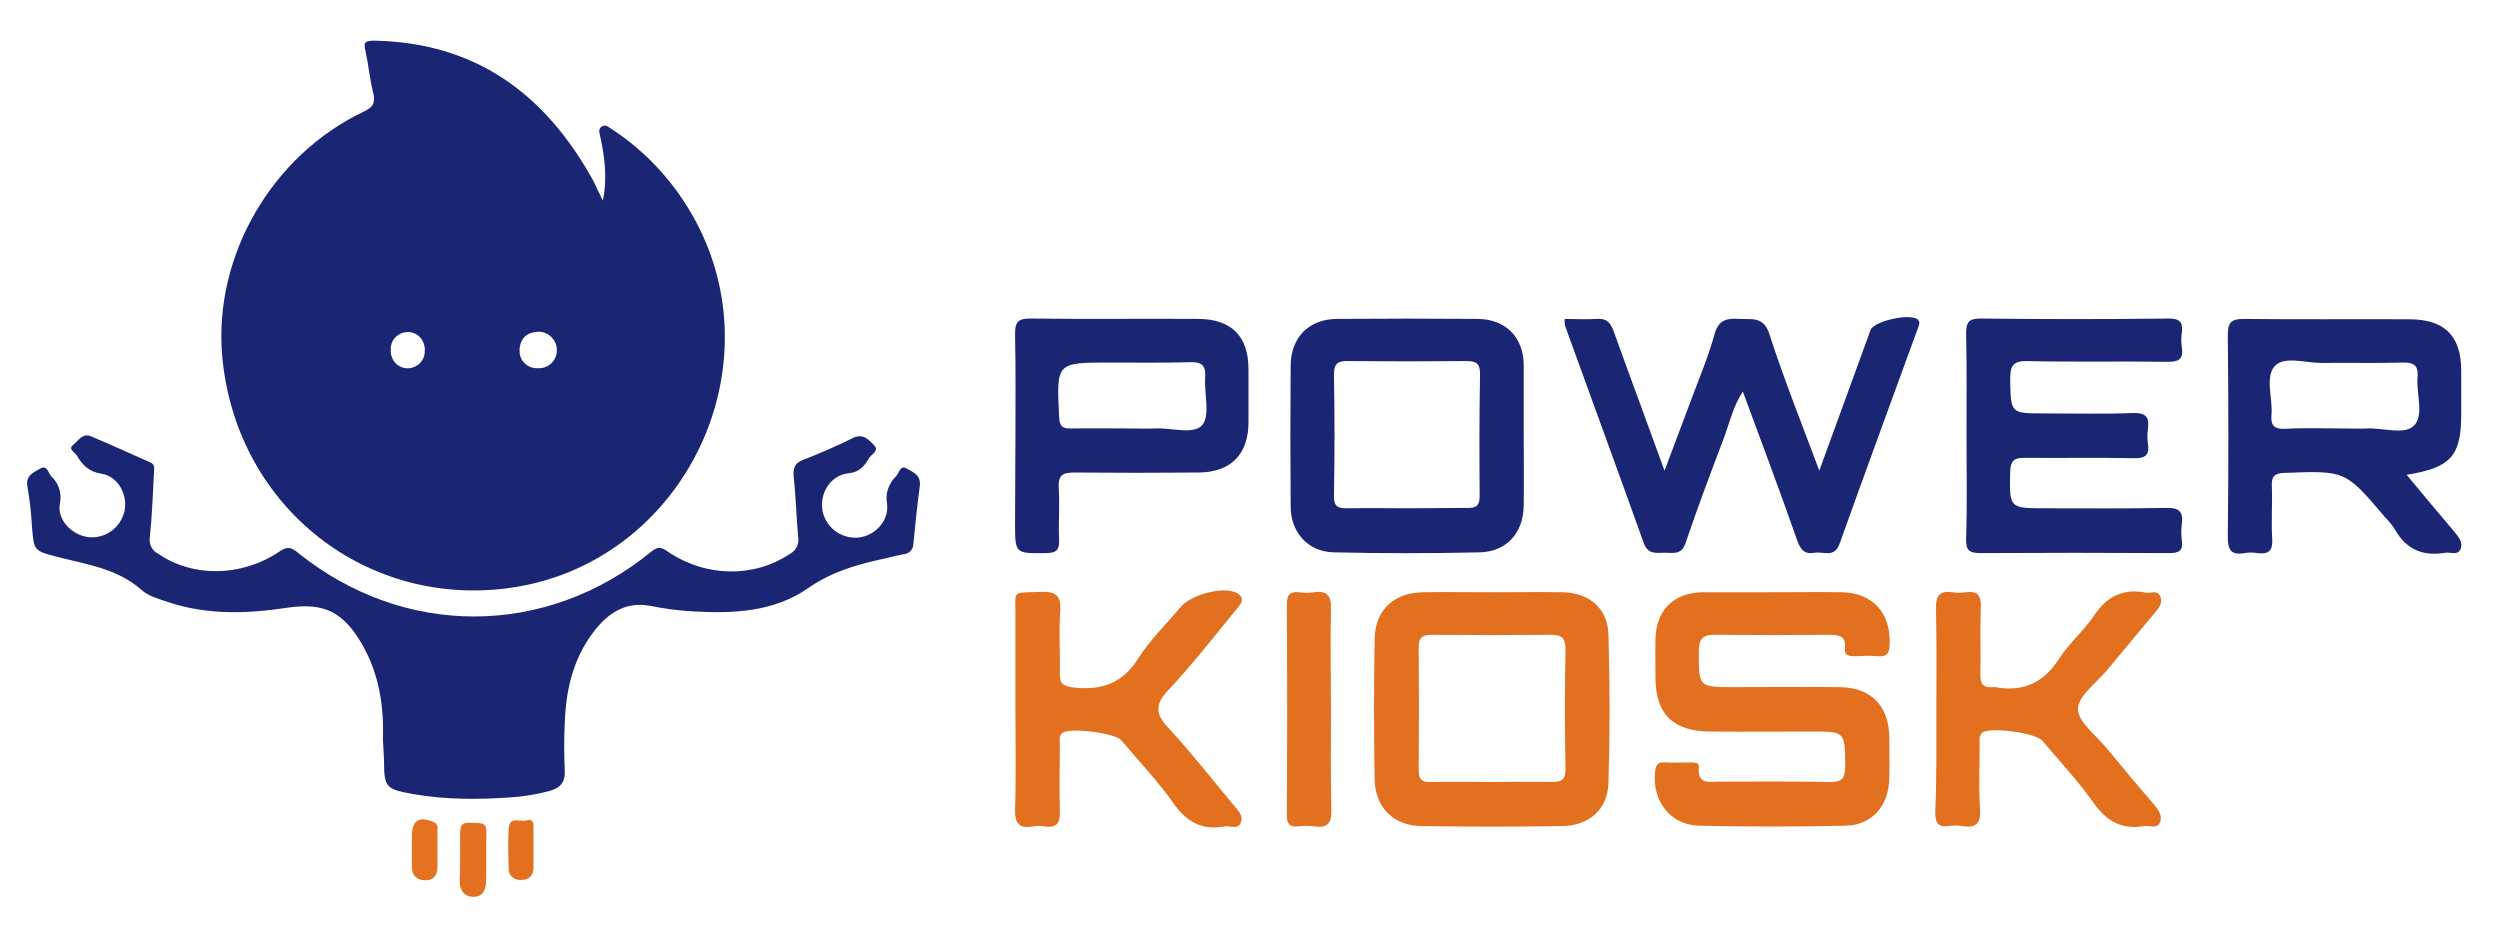 <?xml version="1.0" encoding="utf-8"?>
<!-- Generator: Adobe Illustrator 26.0.1, SVG Export Plug-In . SVG Version: 6.00 Build 0)  -->
<svg version="1.1" id="Layer_1" xmlns="http://www.w3.org/2000/svg" xmlns:xlink="http://www.w3.org/1999/xlink" x="0px" y="0px"
	 viewBox="0 0 664 246" style="enable-background:new 0 0 664 246;" xml:space="preserve">
<style type="text/css">
	.st0{fill:#1A2674;}
	.st1{fill:#E37121;}
	.st2{fill:#E47221;}
	.st3{fill:#E3701F;}
	.st4{fill:#E3701E;}
	.st5{fill:#E3711F;}
</style>
<path class="st0" d="M101.7,196.3c0.3-8.4-0.9-17.2-5.6-25.3c-5-8.5-10-11-19.7-9.6c-10.6,1.6-21.1,2-31.5-1.4
	c-2.6-0.9-5.5-1.6-7.4-3.4c-6.4-5.6-14.5-6.7-22.3-8.7c-6.2-1.6-6.2-1.6-6.7-8c-0.2-3.6-0.6-7.1-1.2-10.6c-0.6-3,1.6-3.8,3.3-4.8
	c2-1.2,2.2,1.2,3,2c2,1.8,2.9,4.6,2.3,7.3c-0.8,4.3,3.3,8.5,7.9,8.9c4.5,0.3,8.4-2.8,9.3-7.1c0.8-4.4-1.8-9.1-6.2-9.8
	c-3.3-0.5-5-2.3-6.5-4.8c-0.5-0.9-2.4-1.7-1-2.8s2.5-3.3,4.8-2.3c5.3,2.2,10.4,4.6,15.7,6.9c1.4,0.6,1,1.7,1,2.7
	c-0.3,5.7-0.5,11.4-1.1,17.1c-0.3,1.8,0.5,3.6,2.1,4.4c9.2,6.4,22.2,6.3,32.3-0.5c1.9-1.3,3-1.3,4.8,0.2c28.2,22.8,66,22.7,94-0.2
	c1.6-1.3,2.5-1.3,4.2-0.1c10.2,7,23.1,7.1,32.6,0.7c1.6-0.8,2.5-2.6,2.2-4.4c-0.5-5.3-0.6-10.7-1.2-16c-0.2-2.3,0.2-3.7,2.6-4.6
	c4.4-1.7,8.8-3.6,13-5.7c2.9-1.5,4.4,0.5,5.8,1.9s-0.8,2.4-1.4,3.4c-1.2,2-2.4,3.7-5.4,4c-4.7,0.5-7.6,5-7,9.6
	c0.7,4.6,4.8,7.8,9.4,7.5c4.6-0.4,8.4-4.5,7.8-9c-0.5-2.7,0.4-5.4,2.4-7.3c0.8-0.9,1.1-3,2.7-2.1s4,1.7,3.6,4.7
	c-0.7,5.1-1.2,10.2-1.7,15.3c0,1.5-1.1,2.7-2.6,2.8c-2.1,0.4-4.2,1-6.2,1.4c-6.8,1.5-13.3,3.5-19.3,7.7c-9,6.2-19.6,6.7-30.2,6.1
	c-3.9-0.2-7.8-0.7-11.7-1.5c-6.6-1.2-11.3,2.1-15,7c-5.4,7.1-7.3,15.4-7.6,24.1c-0.2,4.2-0.2,8.3,0,12.5c0.2,3.3-1.2,4.8-4.1,5.6
	c-3.4,0.9-6.9,1.5-10.5,1.7c-8.6,0.6-17.1,0.6-25.7-0.9c-7.3-1.3-7.7-1.8-7.7-9.1L101.7,196.3z"/>
<path class="st1" d="M122.2,227.3c0-1.4,0-2.9,0-4.3c0-4.6,0-4.6,4.7-4.4c1.7,0.1,2.3,0.5,2.3,2.2c-0.1,4.4,0,8.8-0.1,13.2
	c0,2.2-0.8,4.2-3.3,4.2s-3.7-1.7-3.7-4.2C122.2,231.8,122.2,229.6,122.2,227.3z"/>
<path class="st2" d="M109.4,224.8c0-0.9,0-1.9,0-2.8c0-4.1,1.9-5.3,5.7-3.7c0.8,0.3,1.3,1.1,1.1,1.9c0,3.3,0,6.6,0,10
	c0,2.2-1,3.7-3.4,3.6s-3.4-1.4-3.4-3.7C109.4,228.4,109.4,226.6,109.4,224.8z"/>
<path class="st3" d="M141.7,225.3v5c0,2.1-1,3.4-3.2,3.4c-1.6,0.2-3.2-0.9-3.4-2.5c0-0.2,0-0.5,0-0.7c-0.1-3.5-0.2-6.9,0-10.4
	s3.1-1.7,4.7-2.2c2.1-0.6,1.9,1,1.9,2.3C141.7,222,141.7,223.7,141.7,225.3z"/>
<path class="st0" d="M182.3,54.5c-5.3-8.4-12.4-15.6-20.9-20.9c-0.3-0.2-0.7-0.3-1.1-0.2c-0.8,0.2-1.3,1-1.1,1.8
	c1.4,6.2,2.2,12.1,0.9,18.1c-0.4-1-0.9-1.9-1.4-2.9c-0.4-1-0.9-1.9-1.4-2.9c-12.7-22.7-31.1-36.2-57.9-36.7c-2.8,0-2.8,0.7-2.3,2.9
	c0.8,3.6,1.1,7.3,2,10.9c0.7,2.7,0,3.9-2.6,5.1C72.2,41.3,56.8,67.9,59,94.3c3.3,39.1,36.8,66.7,75.3,62
	C182.2,150.4,208.2,95.4,182.3,54.5z M112.8,93c0.2,2.5-1.7,4.6-4.2,4.8c-2.5,0.2-4.6-1.7-4.8-4.2c0-0.2,0-0.4,0-0.6
	c-0.2-2.5,1.7-4.6,4.2-4.8c2.5-0.2,4.6,1.7,4.8,4.2C112.9,92.6,112.9,92.8,112.8,93z M147.9,93.2c-0.1,2.7-2.3,4.7-5,4.6
	c-0.1,0-0.2,0-0.3,0c-2.6,0-4.7-2.1-4.6-4.7c0-0.2,0-0.3,0-0.5c0.3-2.9,2.1-4.4,5-4.5c2.7,0,4.9,2.2,4.9,4.9
	C147.9,93.2,147.9,93.2,147.9,93.2z"/>
<path class="st4" d="M470.6,157.3c6.2,0,12.3-0.1,18.5,0c8.3,0.1,13.1,5.5,12.8,13.8c-0.1,2.2-0.5,3.4-3.1,3.2
	c-2.1-0.2-4.3-0.1-6.5,0c-1.3,0-2.5-0.4-2.3-1.9c0.5-3.8-1.9-3.8-4.6-3.8c-9.8,0.1-19.6,0.1-29.5,0c-3.3-0.1-4.7,0.7-4.7,4.4
	c0,9.5-0.1,9.5,9.3,9.5s18.6-0.1,28,0c8.5,0.1,13.2,4.9,13.3,13.4c0,3.7,0.1,7.3,0,11c-0.2,7.1-4.6,12.3-11.6,12.4
	c-13,0.3-26,0.3-39,0c-7.7-0.2-12.5-6.8-11.6-14.5c0.2-1.6,0.7-2.4,2.4-2.3c2.3,0.1,4.7,0,7,0c1,0,2.4,0,2.2,1.3
	c-0.4,4.7,2.9,3.8,5.6,3.8c9.6,0,19.3-0.1,29,0.1c3.1,0.1,4.3-0.7,4.3-4.1c-0.1-9.3,0.1-9.3-9-9.3s-18,0.1-27,0
	c-9.8-0.1-14.4-4.7-14.4-14.4c0-3.5-0.1-7,0-10.5c0.3-7.5,4.9-11.9,12.4-12.1L470.6,157.3L470.6,157.3z"/>
<path class="st4" d="M514.3,188.3c0-8.8,0.1-17.7-0.1-26.5c-0.1-3.4,0.8-5,4.4-4.5c1.2,0.2,2.3,0.2,3.5,0c3-0.4,4.1,0.7,4,3.8
	c-0.2,6,0,12-0.1,18c-0.1,2.6,0.8,3.7,3.4,3.4c0.2,0,0.3,0,0.5,0c7.5,1.4,13-1.2,17.1-7.7c2.6-4,6.4-7.2,9.1-11.2
	c3.4-5.1,7.7-7.4,13.8-6.2c1.3,0.3,3.2-0.9,3.9,1.1c0.7,1.8-0.5,3.1-1.6,4.4c-4.2,5-8.3,10-12.5,15c-2.8,3.4-7.8,7-7.8,10.4
	s4.9,7.1,7.7,10.5c4.1,5,8.3,10,12.5,14.9c1.2,1.4,2.4,3.1,1.5,4.9c-0.8,1.6-2.7,0.6-4.1,0.8c-5.9,1-9.9-1.2-13.4-6.1
	c-4.1-5.8-9-11.1-13.7-16.6c-1.8-2.1-14.1-3.7-15.9-2.1c-1,0.9-0.7,2.2-0.7,3.3c0,5.7-0.3,11.4,0.1,17c0.3,3.9-1.2,5.1-4.8,4.5
	c-1.2-0.2-2.3-0.2-3.5,0c-3,0.4-3.6-1-3.6-3.7C514.4,206.6,514.3,197.5,514.3,188.3z"/>
<path class="st4" d="M269.7,188.5c0-8.3,0-16.6,0-25c0-7.1-1-5.9,6.5-6.3c4-0.2,5.7,0.8,5.4,5.1c-0.4,5.5,0,11-0.1,16.5
	c-0.1,2.8,0.8,3.4,3.6,3.8c7.4,0.8,13-1,17.2-7.7c3.2-5,7.6-9.3,11.4-13.8c2.7-3.2,11.4-5.5,14.8-3.6c2.7,1.5,0.7,3.4-0.5,4.8
	c-5.8,7.1-11.4,14.3-17.7,21c-3.7,3.9-3.4,6.4,0.1,10.1c6.1,6.6,11.6,13.7,17.4,20.6c1.1,1.3,2.4,2.6,1.8,4.4
	c-0.8,2.1-2.9,0.8-4.4,1.1c-6.1,1.1-10.2-1.3-13.7-6.4c-4.1-5.8-9.1-11-13.7-16.5c-1.6-1.9-13.5-3.4-15.5-2
	c-1.2,0.8-0.8,2.1-0.8,3.2c0,5.8-0.2,11.7,0,17.5c0.1,3.2-0.7,4.7-4.1,4.2c-1-0.2-2-0.2-3,0c-3.6,0.6-4.9-0.6-4.8-4.5
	C269.9,206.2,269.7,197.4,269.7,188.5z"/>
<path class="st5" d="M353.5,188.6c0,8.8-0.1,17.6,0.1,26.4c0.1,3.4-0.8,5-4.4,4.5c-1.5-0.2-3-0.2-4.5,0c-2.2,0.2-2.9-0.7-2.9-2.8
	c0.1-18.8,0.1-37.6,0-56.4c0-2.5,1-3.2,3.2-3c1.3,0.2,2.7,0.2,4,0c3.5-0.5,4.6,0.9,4.5,4.4C353.3,170.7,353.5,179.7,353.5,188.6z"/>
<path class="st4" d="M427.2,168.5c-0.2-7-5.2-11.1-12.2-11.2c-6.2-0.1-12.3,0-18.5,0c-6.2,0-12.3-0.1-18.5,0
	c-7.7,0.1-12.7,4.6-12.9,12.3c-0.2,12.5-0.2,25,0,37.5c0.2,7.4,5,12.2,12.4,12.3c12.5,0.2,25,0.2,37.5,0c7-0.1,12-4.4,12.2-11.4
	C427.6,194.9,427.6,181.7,427.2,168.5z M415.8,204.3c0,2.7-1,3.4-3.5,3.4c-5.3-0.1-10.6,0-15.9,0c-5.3,0-10.6-0.1-16,0
	c-2.4,0.1-3.6-0.3-3.6-3.2c0.1-10.8,0.1-21.6,0-32.4c0-2.5,0.7-3.5,3.4-3.5c10.6,0.1,21.3,0.1,31.9,0c2.9,0,3.7,1.1,3.7,3.8
	C415.6,183,415.6,193.7,415.8,204.3z"/>
<path class="st0" d="M483.2,125c4.9-13.3,9.2-25.3,13.6-37.3c0.9-2.5,10.8-4.6,12.6-2.8c0.8,0.9,0.1,1.9-0.2,2.8
	c-6.9,18.9-13.8,37.7-20.6,56.7c-1.4,3.9-4.3,2-6.6,2.4c-2.5,0.5-3.7-0.6-4.6-3.1c-4.6-13.1-9.5-26.2-14.5-39.7
	c-2.5,3.8-3.4,7.8-4.8,11.7c-3.6,9.5-7.2,19-10.4,28.5c-1.1,3.3-3.3,2.6-5.5,2.6s-4.4,0.6-5.6-2.5c-6.9-19.3-13.9-38.4-20.9-57.7
	c-0.1-0.6-0.2-1.3-0.1-1.9c2.9,0,5.7,0.2,8.4,0s3.7,0.9,4.6,3.3c4.3,12,8.8,24,13.5,37c2.6-7,5-13.2,7.3-19.4
	c2.1-5.6,4.4-11.1,6-16.9c1.1-3.9,3.4-4.2,6.6-4s6.5-0.8,8,4.2C473.8,100.6,478.4,112.2,483.2,125z"/>
<path class="st0" d="M522.3,115.6c0-9,0.1-18-0.1-27c0-2.9,0.6-4,3.8-4c16.7,0.2,33.3,0.2,50,0c3,0,3.8,1,3.5,3.7
	c-0.2,1.3-0.2,2.7,0,4c0.5,3.3-1,3.8-3.9,3.8c-12.3-0.2-24.7,0.1-37-0.2c-3.9-0.1-4.7,1.2-4.7,4.8c0.2,9.1,0,9.1,9.1,9.1
	c7.8,0,15.7,0.2,23.5-0.1c3.4-0.1,4.4,1,4,4.2c-0.2,1.3-0.2,2.7,0,4c0.5,3.2-1,3.9-3.9,3.8c-9.7-0.2-19.3,0-29-0.1
	c-2.8,0-3.6,0.9-3.7,3.7c-0.2,9.7-0.3,9.7,9.5,9.7c10.7,0,21.3,0.1,32-0.1c3.4-0.1,4.5,1,4.1,4.2c-0.2,1.5-0.2,3,0,4.5
	c0.4,2.8-0.9,3.3-3.4,3.3c-16.7-0.1-33.3-0.1-50,0c-3.1,0-4-0.7-3.9-3.9C522.5,133.9,522.3,124.7,522.3,115.6z"/>
<path class="st0" d="M652.1,141.5c-4.2-4.9-8.3-9.9-12.9-15.4c11.8-1.9,14.5-5,14.5-16.1c0-3.8,0-7.7,0-11.5
	c0-9.3-4.4-13.7-13.8-13.7c-14.7-0.1-29.3,0.1-43.9-0.1c-3.6,0-4.3,1.1-4.3,4.5c0.2,17.8,0.2,35.6,0,53.4c0,3.5,0.9,4.9,4.4,4.3
	c1.2-0.2,2.3-0.2,3.5,0c3,0.4,4.1-0.7,3.9-3.8c-0.3-4.7,0.1-9.3-0.1-14c-0.1-2.5,0.6-3.4,3.3-3.5c16.2-0.6,16.2-0.7,26.7,11.7
	c1.1,1.1,2,2.2,2.8,3.5c3,5.3,7.6,7,13.3,6c1.4-0.2,3.2,0.8,4-0.9C654.2,144.3,653.2,142.8,652.1,141.5z M628.7,113.8
	c-2,0.1-4,0-6,0c-5.3,0-10.6-0.2-15.9,0.1c-2.9,0.1-3.7-1-3.5-3.7c0.4-4.4-1.8-10.1,0.9-13c2.5-2.7,8.1-0.8,12.4-0.8
	c7.1-0.1,14.3,0.1,21.4-0.1c2.8-0.1,4.4,0.5,4.1,3.8c-0.4,4.4,1.8,10.1-0.9,12.9C638.7,115.6,633,113.6,628.7,113.8z"/>
<path class="st0" d="M404.7,96.9c-0.1-7.4-4.8-12.1-12.2-12.2c-12.5-0.1-25-0.1-37.5,0c-7.4,0.1-12.1,4.9-12.2,12.3
	c-0.1,12.5-0.1,25,0,37.5c0,6.9,4.6,12,11.3,12.2c13,0.3,26,0.3,39,0c7.1-0.2,11.5-5.2,11.6-12.4c0.1-6.3,0-12.7,0-19
	C404.7,109.2,404.7,103,404.7,96.9z M393,131.7c0,2.8-1.1,3.3-3.6,3.2c-5.1,0-10.3,0.1-15.4,0.1c-5.3,0-10.7-0.1-16,0
	c-2.7,0.1-3.8-0.5-3.7-3.5c0.2-10.7,0.2-21.3,0-32c0-2.9,1-3.7,3.8-3.6c10.5,0.1,21,0.1,31.5,0c2.6,0,3.5,0.8,3.5,3.4
	C392.9,110.1,392.9,120.9,393,131.7z"/>
<path class="st0" d="M318.1,84.7c-14.8-0.1-29.7,0.1-44.5-0.1c-3.5,0-4,1.2-4,4.3c0.2,9,0.1,18,0.1,27l-0.1,23c0,8.2,0,8.1,8.2,8
	c3,0,3.6-1,3.5-3.8c-0.2-4.5,0.2-9-0.1-13.5c-0.2-3.4,1-4.1,4.2-4.1c11,0.1,22,0.1,33,0c8.6-0.1,13.2-4.9,13.2-13.4
	c0-4.7,0-9.3,0-14C331.6,89.3,327.1,84.7,318.1,84.7z M319.3,112.9c-2.2,2.6-8.1,0.7-12.4,0.9c-2.2,0.1-4.3,0-6.5,0
	c-5.3,0-10.7-0.1-16,0c-2.4,0.1-3-0.8-3.1-3.1c-0.7-14.4-0.8-14.4,13.4-14.4c7.2,0,14.3,0.1,21.5-0.1c3.1-0.1,4.1,1,3.9,4
	C319.8,104.6,321.5,110.3,319.3,112.9z"/>
</svg>
